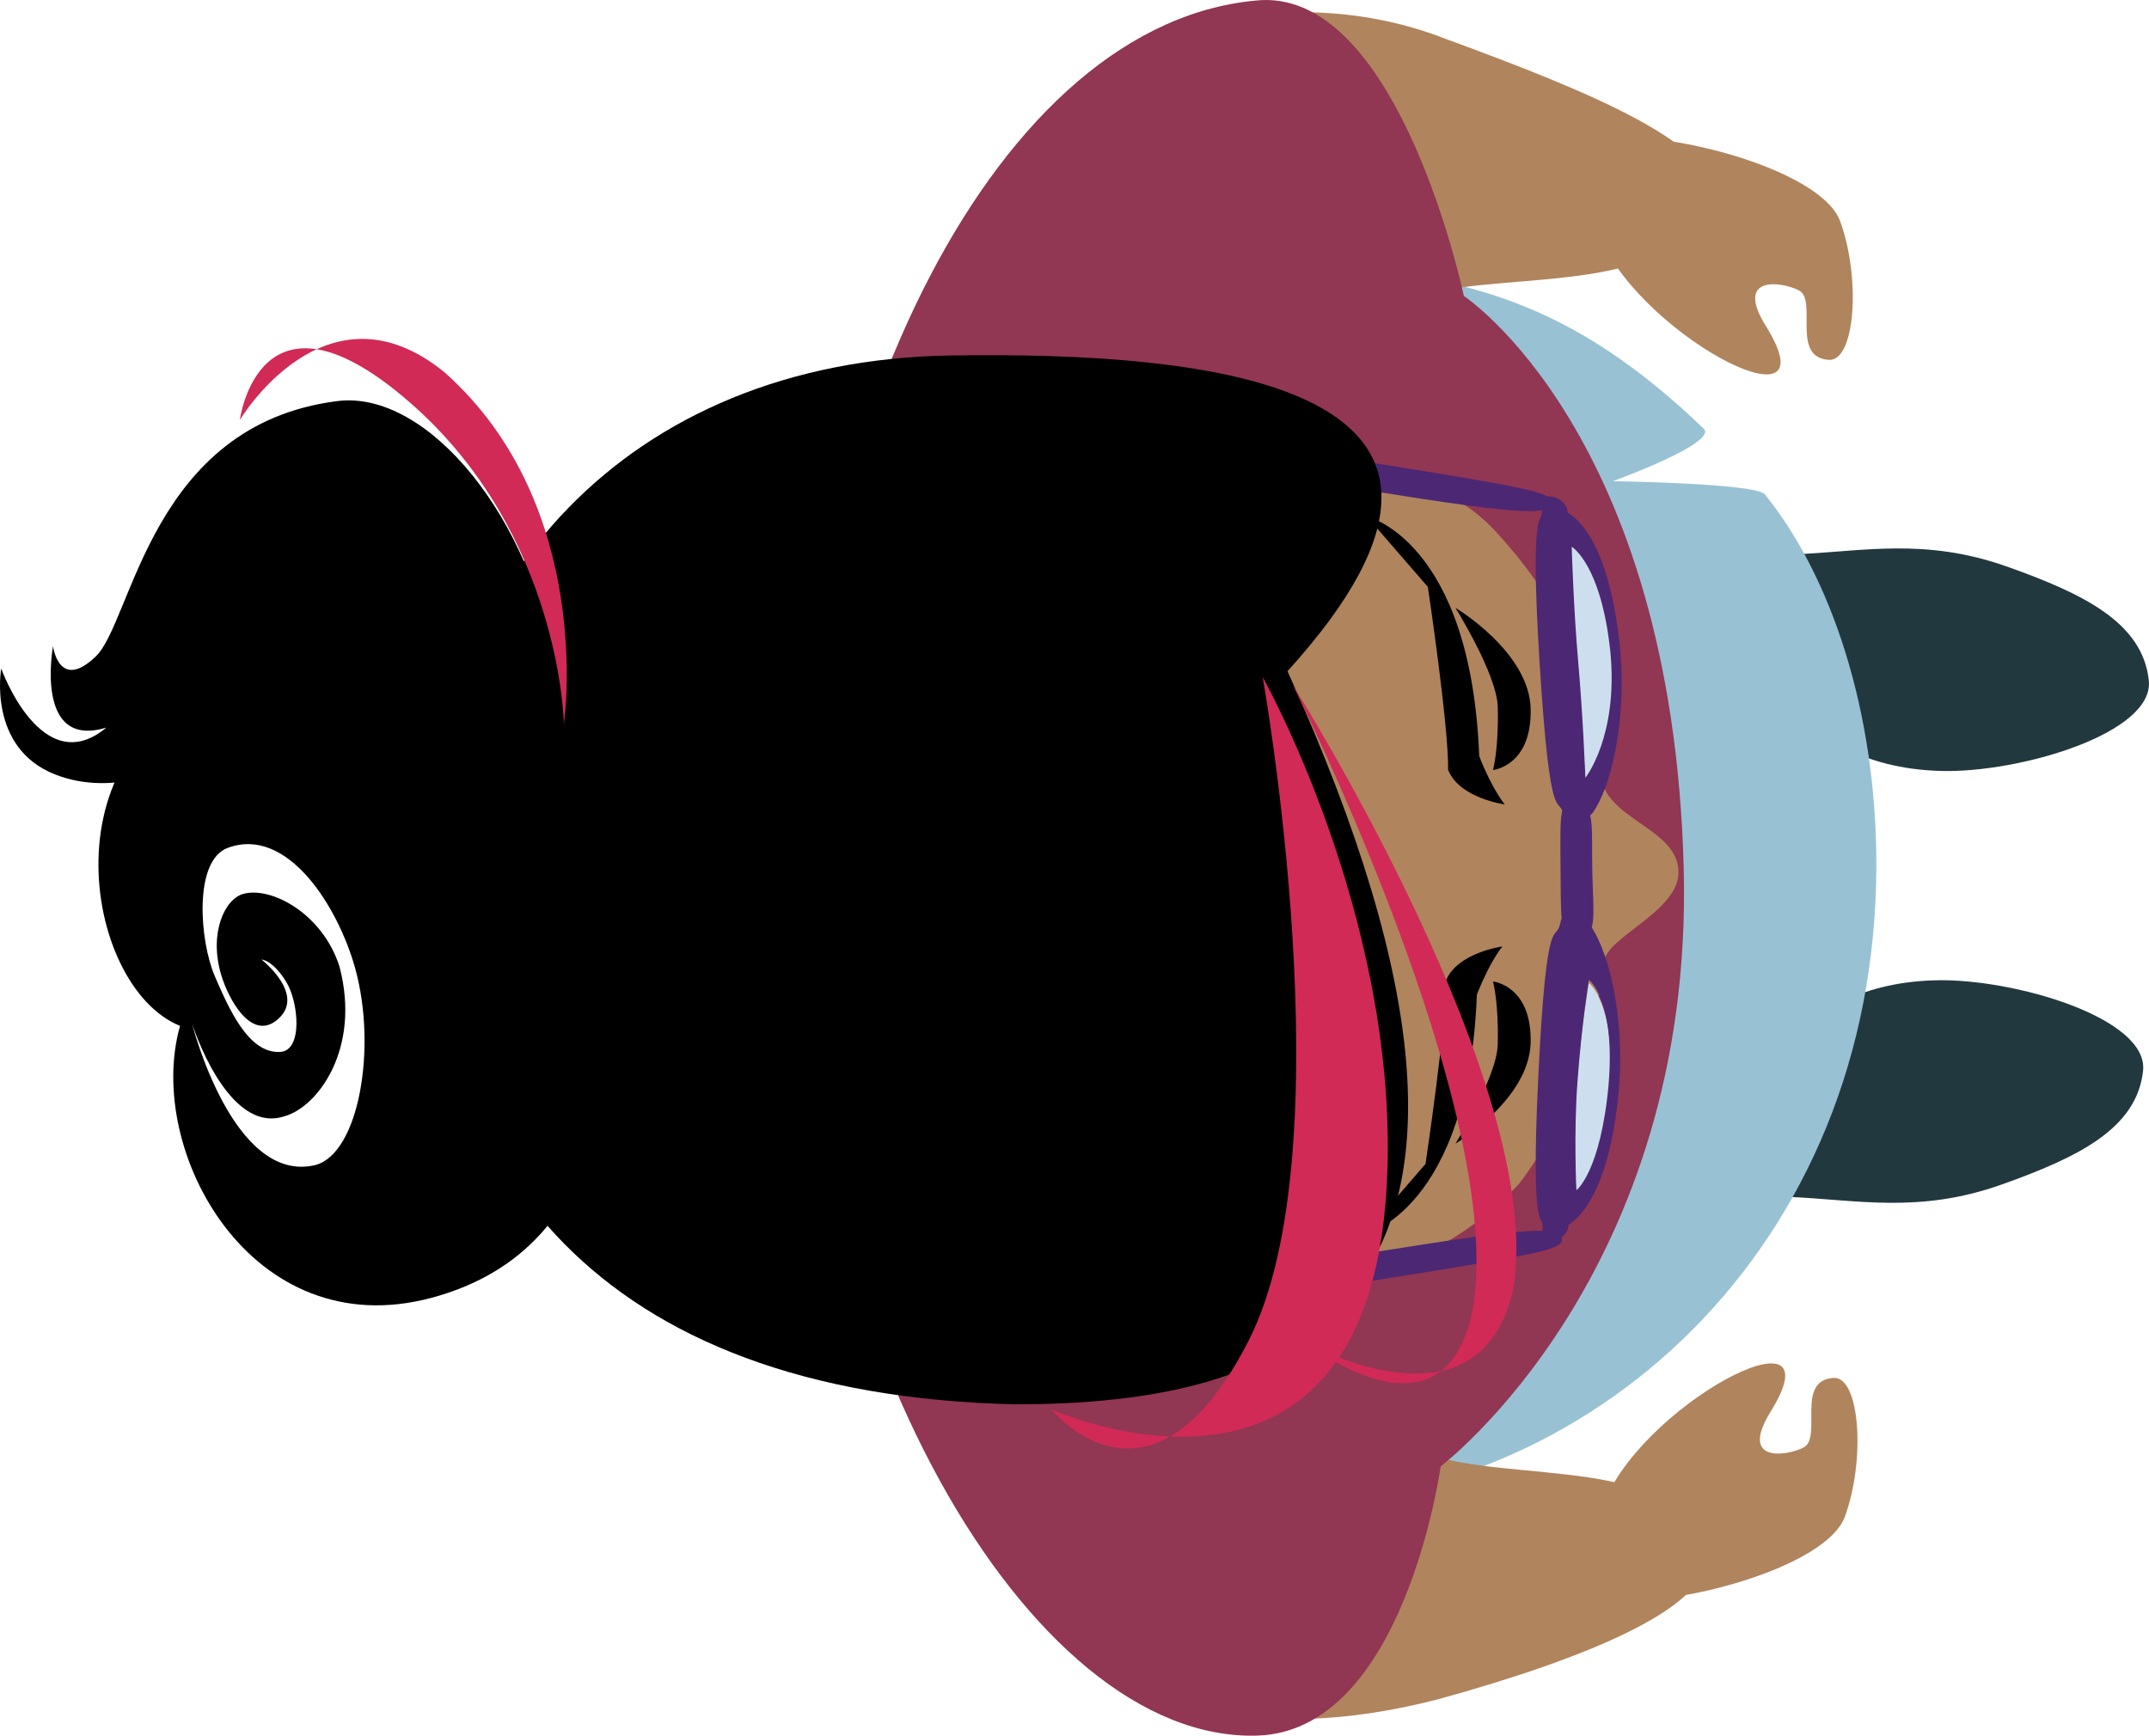 <svg version="1.1" xmlns="http://www.w3.org/2000/svg" xmlns:xlink="http://www.w3.org/1999/xlink" width="139.836" height="112.968" viewBox="0,0,139.836,112.968"><g transform="translate(-158.655,-122.975)"><g data-paper-data="{&quot;isPaintingLayer&quot;:true}" fill-rule="nonzero" stroke="none" stroke-linejoin="miter" stroke-miterlimit="10" stroke-dasharray="" stroke-dashoffset="0" style="mix-blend-mode: normal"><path d="M257.938,195.041c-0.495,-5.385 -0,0 -0,0c-0.618,-6.733 11.526,-4.893 15.52,-5.342c3.993,-0.449 5.672,-2.78 11.148,-2.922c5.076,-0.131 13.871,2.451 13.499,5.893c-0.408,3.779 -4.265,5.637 -9.158,7.385c-5.454,1.949 -9.494,0.99 -13.99,0.817c-7.431,-0.286 -16.524,-0.447 -17.018,-5.832z" data-paper-data="{&quot;origPos&quot;:null,&quot;index&quot;:null}" fill="#22383f" stroke-width="0" stroke-linecap="butt"/><path d="M258.313,164.89c0.495,-5.385 9.587,-5.546 17.018,-5.832c4.496,-0.173 8.536,-1.132 13.99,0.817c4.893,1.748 8.751,3.607 9.158,7.385c0.371,3.443 -8.423,6.025 -13.499,5.893c-5.476,-0.142 -7.154,-2.473 -11.148,-2.922c-3.993,-0.449 -16.138,1.391 -15.52,-5.342c0,0 -0.495,5.385 0,0z" data-paper-data="{&quot;origPos&quot;:null,&quot;index&quot;:null}" fill="#22383f" stroke-width="0" stroke-linecap="butt"/><path d="M289.004,173.684z" data-paper-data="{&quot;index&quot;:null}" fill="#e6b88e" stroke-width="0" stroke-linecap="butt"/><path d="M288.904,185.294z" data-paper-data="{&quot;index&quot;:null}" fill="#e6b88e" stroke-width="0" stroke-linecap="butt"/><path d="M241.928,140.369c11.875,0 19.16,2.429 27.583,10.498c0.976,0.935 -5.904,3.425 -5.904,3.425c0,0 9.296,0.132 9.883,0.856c4.306,5.302 7.26,14.092 7.26,24.096c0,25.049 -18.743,41.71 -39.247,41.71c-20.504,0 -35.004,-17.471 -35.004,-42.52c0,-25.049 14.925,-38.066 35.428,-38.066z" data-paper-data="{&quot;origPos&quot;:null,&quot;origRot&quot;:0,&quot;index&quot;:null}" fill="#98c2d3" stroke-width="0" stroke-linecap="butt"/><path d="M229.444,132.271c0.339,-7.551 13.081,-10.781 23.32,-6.752c9.097,3.338 18.209,7.029 17.095,10.457c-2.03,6.245 -12.644,4.622 -18.509,6.149c-5.865,1.527 -22.245,-2.303 -21.906,-9.854z" data-paper-data="{&quot;origPos&quot;:null,&quot;origRot&quot;:0,&quot;index&quot;:null}" fill="#b0845d" stroke-width="0" stroke-linecap="butt"/><path d="M251.414,217.575c5.717,2.007 16.675,0.033 18.171,6.423c0.821,3.508 -7.984,6.996 -17.332,9.568c-11.982,3.105 -21.245,0.536 -20.946,-7.015c0.311,-7.879 14.39,-10.983 20.107,-8.976z" data-paper-data="{&quot;origPos&quot;:null,&quot;origRot&quot;:0,&quot;index&quot;:null}" fill="#b0845d" stroke-width="0" stroke-linecap="butt"/><path d="M273.873,214.849c-2.079,3.351 1.017,2.904 2.131,2.342c1.267,-0.64 -0.55,-4.37 1.955,-4.534c1.716,-0.112 2.106,5.311 0.732,9.061c-2.081,5.42 -27.242,9.188 -15.803,-0.519c2.141,-6.6 15.569,-13.741 10.984,-6.35z" data-paper-data="{&quot;origPos&quot;:null,&quot;origRot&quot;:0,&quot;index&quot;:null}" fill="#b0845d" stroke-width="0" stroke-linecap="butt"/><path d="M252.398,218.413c0,0 -2.36,17.246 -11.944,17.524c-14.833,0.431 -30.14,-25.941 -30.182,-56.125c0.291,-29.07 13.28,-55.613 30.461,-56.83c9.027,-0.437 13.175,19.254 13.175,19.254c0,0 13.573,8.938 14.307,37.261c0.685,26.44 -15.817,38.916 -15.817,38.916z" data-paper-data="{&quot;origPos&quot;:null,&quot;index&quot;:null}" fill="#913653" stroke-width="0" stroke-linecap="butt"/><path d="M273.568,144.208c4.592,7.386 -8.842,0.258 -10.99,-6.34c-11.449,-9.696 13.716,-5.952 15.802,-0.534c1.377,3.749 0.992,9.173 -0.724,9.062c-2.505,-0.162 -0.692,-3.893 -1.96,-4.532c-1.115,-0.562 -4.211,-1.005 -2.129,2.344z" data-paper-data="{&quot;origPos&quot;:null,&quot;origRot&quot;:0,&quot;index&quot;:null}" fill="#b0845d" stroke-width="0" stroke-linecap="butt"/><g><path d="M256.002,157.588c3.621,3.959 6.33,8.515 6.803,15.743c0.196,2.996 5.072,3.504 5.072,6.418c0,2.541 -4.636,4.195 -4.834,5.783c-0.794,6.377 -3.094,11.337 -5.566,14.522c-6.208,6.544 -12.945,6.538 -21.791,8.302c-3.6,2.547 -10.842,6.835 -11.854,4.419c-1.012,-3.679 8.807,-6.024 -4.275,-2.825c-8.059,1.971 -31.613,-1.02 -31.381,-30.708c0.232,-29.688 22.687,-32.141 30.494,-30.403c12.759,2.841 1.355,-0.026 4.849,-2.26c1.899,-1.134 5.847,1.048 11.07,4.484c5.798,2.392 16.048,0.658 21.413,6.523z" data-paper-data="{&quot;origPos&quot;:null,&quot;index&quot;:null}" fill="#b0845d" stroke-width="0" stroke-linecap="butt"/><g data-paper-data="{&quot;origPos&quot;:null,&quot;index&quot;:null}" fill="#000000"><path d="M251.412,198.733c0,0 1.36,-9.03 1.319,-11.905c0.725,-1.854 3.687,-2.253 3.687,-2.253c0,0 -0.795,0.919 -1.663,3.141c-0.549,14.076 -7.32,15.606 -7.32,15.606z" data-paper-data="{&quot;origPos&quot;:null,&quot;index&quot;:null}" stroke-width="0.5" stroke-linecap="butt"/><path d="M247.588,156.583c0,0 6.771,1.53 7.32,15.606c0.868,2.222 1.663,3.141 1.663,3.141c0,0 -2.962,-0.398 -3.687,-2.253c0.041,-2.875 -1.319,-11.905 -1.319,-11.905z" data-paper-data="{&quot;origPos&quot;:null,&quot;index&quot;:null}" stroke-width="0.5" stroke-linecap="butt"/><path d="M253.359,197.411c0,0 2.692,-4.309 2.753,-6.425c0.078,-2.73 -0.306,-4.13 -0.306,-4.13c0,0 2.532,0.256 2.447,3.977c-0.085,3.721 -4.895,6.577 -4.895,6.577z" data-paper-data="{&quot;origPos&quot;:null}" stroke-width="0" stroke-linecap="round"/><path d="M258.254,169.113c0.085,3.721 -2.447,3.977 -2.447,3.977c0,0 0.384,-1.4 0.306,-4.13c-0.061,-2.116 -2.753,-6.425 -2.753,-6.425c0,0 4.81,2.856 4.895,6.577z" data-paper-data="{&quot;origPos&quot;:null,&quot;index&quot;:null}" stroke-width="0" stroke-linecap="round"/></g></g><g data-paper-data="{&quot;origPos&quot;:null,&quot;index&quot;:null}"><g data-paper-data="{&quot;origPos&quot;:null,&quot;origRot&quot;:0}"><path d="M263.377,193.784c-0.52,5.718 -2.156,6.958 -2.156,6.958c0,0 -0.223,-3.727 0.033,-7.171c0.28,-3.774 0.787,-6.622 0.787,-6.622c0,0 1.794,1.326 1.336,6.836z" data-paper-data="{&quot;noHover&quot;:false,&quot;origItem&quot;:[&quot;Path&quot;,{&quot;applyMatrix&quot;:true,&quot;segments&quot;:[[[578.27643,391.05421],[0,0],[0.2114,-11.15892]],[574.88741,377.52559],[[574.25435,390.89083],[0.0778,-7.64064],[-0.071,6.97198]],[575.00367,405.22339],[[578.27643,391.05423],[-0.3085,11.58632],[0,0]]],&quot;closed&quot;:true,&quot;strokeWidth&quot;:null,&quot;strokeCap&quot;:null}],&quot;origRot&quot;:0,&quot;origPos&quot;:null}" fill="#cddfee" stroke-width="NaN" stroke-linecap="none"/><path d="M263.962,194.255c-0.454,4.432 -1.587,7.343 -3.256,8.453c0.072,0.883 -1.826,1.776 -1.679,0.26c0.117,-1.202 -0.81,1.118 -0.276,-9.899c0.554,-11.432 1.148,-8.531 1.448,-10.085c0.178,-0.924 1.494,-0.429 1.954,0.242c1.378,2.016 2.264,6.596 1.81,11.028zM263.328,193.541c0.458,-5.509 -1.284,-6.791 -1.284,-6.791c0,0 -0.46,2.813 -0.74,6.587c-0.255,3.444 -0.073,7.108 -0.073,7.108c0,0 1.577,-1.186 2.098,-6.904z" data-paper-data="{&quot;origPos&quot;:null,&quot;origRot&quot;:0,&quot;index&quot;:null}" fill="#4c2774" stroke-width="0" stroke-linecap="butt"/><path d="M261.138,184.174c-1.002,0.039 -0.905,-1.574 -0.936,-4.499c-0.046,-4.357 -0.034,-4.442 0.968,-4.455c1.33,-0.018 1.03,1.648 1.097,4.542c0.067,2.894 0.378,4.353 -1.128,4.413z" data-paper-data="{&quot;origPos&quot;:null}" fill="#4c2774" stroke-width="0.5" stroke-linecap="butt"/><path d="M260.655,156.325c1.682,1.06 2.854,3.94 3.367,8.361c0.513,4.421 -0.309,9.032 -1.659,11.09c-0.45,0.686 -1.757,1.221 -1.948,0.302c-0.321,-1.546 -0.875,1.375 -1.583,-10.048c-0.682,-11.009 0.274,-8.715 0.142,-9.914c-0.167,-1.512 1.741,-0.676 1.681,0.21zM260.937,158.609c0,0 0.154,3.917 0.456,7.355c0.331,3.769 0.428,7.579 0.428,7.579c0,0 2.109,-2.625 1.577,-8.124c-0.597,-5.706 -2.461,-6.81 -2.461,-6.81z" data-paper-data="{&quot;origPos&quot;:null,&quot;origRot&quot;:0,&quot;index&quot;:null}" fill="#4c2774" stroke-width="0" stroke-linecap="butt"/><path d="M263.441,165.393c0.532,5.5 -1.624,8.199 -1.624,8.199c0,0 -0.144,-3.863 -0.475,-7.631c-0.302,-3.439 -0.415,-7.401 -0.415,-7.401c0,0 1.916,1.127 2.514,6.833z" data-paper-data="{&quot;noHover&quot;:false,&quot;origItem&quot;:[&quot;Path&quot;,{&quot;applyMatrix&quot;:true,&quot;segments&quot;:[[573.08707,319.71313],[[573.28217,334.59151],[-0.2663,-6.96446],[0.29184,7.63238]],[573.40141,349.91765],[[577.29621,333.68195],[0.52396,11.1425],[-0.63296,-11.56534]]],&quot;closed&quot;:true,&quot;strokeWidth&quot;:null,&quot;strokeCap&quot;:null}],&quot;origPos&quot;:null,&quot;origRot&quot;:0}" fill="#cddfee" stroke-width="NaN" stroke-linecap="none"/></g><path d="M219.792,149.446c0.033,-0.887 7.187,0.341 20.196,2.39c19.377,3.053 19.752,3.123 19.604,3.992c-0.196,1.154 -7.542,-0.286 -20.42,-2.282c-12.878,-1.996 -19.43,-2.765 -19.38,-4.1z" data-paper-data="{&quot;origPos&quot;:null,&quot;origRot&quot;:0}" fill="#4c2774" stroke-width="0.5" stroke-linecap="butt"/><path d="M220.466,209.875c-0.05,-1.335 6.502,-2.104 19.38,-4.1c12.878,-1.996 20.224,-3.437 20.42,-2.282c0.148,0.869 -0.227,0.94 -19.604,3.992c-13.01,2.05 -20.163,3.278 -20.196,2.39z" data-paper-data="{&quot;origPos&quot;:null,&quot;origRot&quot;:0,&quot;index&quot;:null}" fill="#4c2774" stroke-width="0.5" stroke-linecap="butt"/></g><g data-paper-data="{&quot;origPos&quot;:null,&quot;index&quot;:null}" stroke-width="0"><path d="M220.475,146.113c17.017,-0.27 38.903,1.873 21.958,20.546c19.161,42.256 -0.698,47.715 -17.717,47.715c-27.447,-0.613 -38.176,-15.82 -38.176,-34.577c0,-18.758 12.917,-33.351 33.935,-33.684z" data-paper-data="{&quot;origPos&quot;:null}" fill="#000000" stroke-linecap="butt"/><path d="M196.425,182.788c2.624,7.836 2.634,21.338 -9.674,24.651c-11.768,3.167 -18.689,-9.623 -16.379,-17.695c-6.393,-2.575 -8.897,-18.958 3.411,-22.27c11.228,-3.022 19.033,4.538 22.641,15.314zM176.642,189.392c-1.671,1.316 -3.13,-1.42 -3.59,-2.953c-0.824,-2.742 0.233,-4.968 1.447,-5.29c1.844,-0.488 5.158,1.316 6.244,4.728c1.418,5.355 -1.423,9.171 -3.596,9.755c-3.718,1.21 -5.997,-6.041 -5.997,-6.041c0,0 2.655,10.511 8.031,9.209c2.835,-0.763 4.011,-7.628 2.593,-12.777c-1.104,-4.008 -4.402,-9.313 -8.299,-7.865c-2.262,0.841 -1.809,6.124 -0.848,8.338c0.906,2.089 2.18,5.064 4.261,4.943c1.502,-0.087 1.186,-3.274 0.395,-4.554c-0.895,-1.448 -1.609,-1.459 -1.609,-1.459c0,0 3.009,2.357 0.968,3.964z" data-paper-data="{&quot;origPos&quot;:null,&quot;origRot&quot;:0}" fill="#000000" stroke-linecap="butt"/><path d="M180.6,149.08c5.952,-0.752 12.759,7.794 14.139,17.388c1.38,9.594 0.339,15.782 0.339,15.782c0,0 -4.006,-11.463 -12.523,-14.061c-4.343,-1.324 -12.886,8.114 -20.317,5.19c-4.416,-1.738 -3.505,-6.893 -3.505,-6.893c0,0 2.635,7.355 6.844,3.844c-4.724,1.442 -3.472,-5.294 -3.472,-5.294c0,0 0.383,2.967 2.78,0.666c2.398,-2.302 3.55,-15.083 15.715,-16.621z" data-paper-data="{&quot;origPos&quot;:null,&quot;origRot&quot;:0}" fill="#000000" stroke-linecap="butt"/><path d="M243.682,210.371c0,0 8.825,7.091 10.767,-1.994c2.434,-12.812 -11.666,-40.812 -11.666,-40.812c0,0 16.661,26.402 14.32,39.37c-2.183,9.738 -13.422,3.436 -13.422,3.436z" data-paper-data="{&quot;origPos&quot;:null}" fill="#d12a57" stroke-linecap="butt"/><path d="M187.586,147.212c9.849,8.755 7.762,22.883 7.762,22.883c0,0 -0.181,-12.337 -10.007,-20.912c-9.826,-8.575 -11.08,1.129 -11.08,1.129c0,0 5.596,-9.412 13.326,-3.1z" data-paper-data="{&quot;origPos&quot;:null,&quot;index&quot;:null,&quot;origRot&quot;:0}" fill="#d12a57" stroke-linecap="butt"/><path d="M240.82,167.052c0,0 8.655,15.341 8.116,32.09c-0.809,25.124 -21.876,15.553 -21.876,15.553c0,0 6.457,8.059 12.844,-4.465c6.388,-12.524 0.915,-43.179 0.915,-43.179z" data-paper-data="{&quot;origPos&quot;:null}" fill="#d12a57" stroke-linecap="round"/></g></g></g></svg>